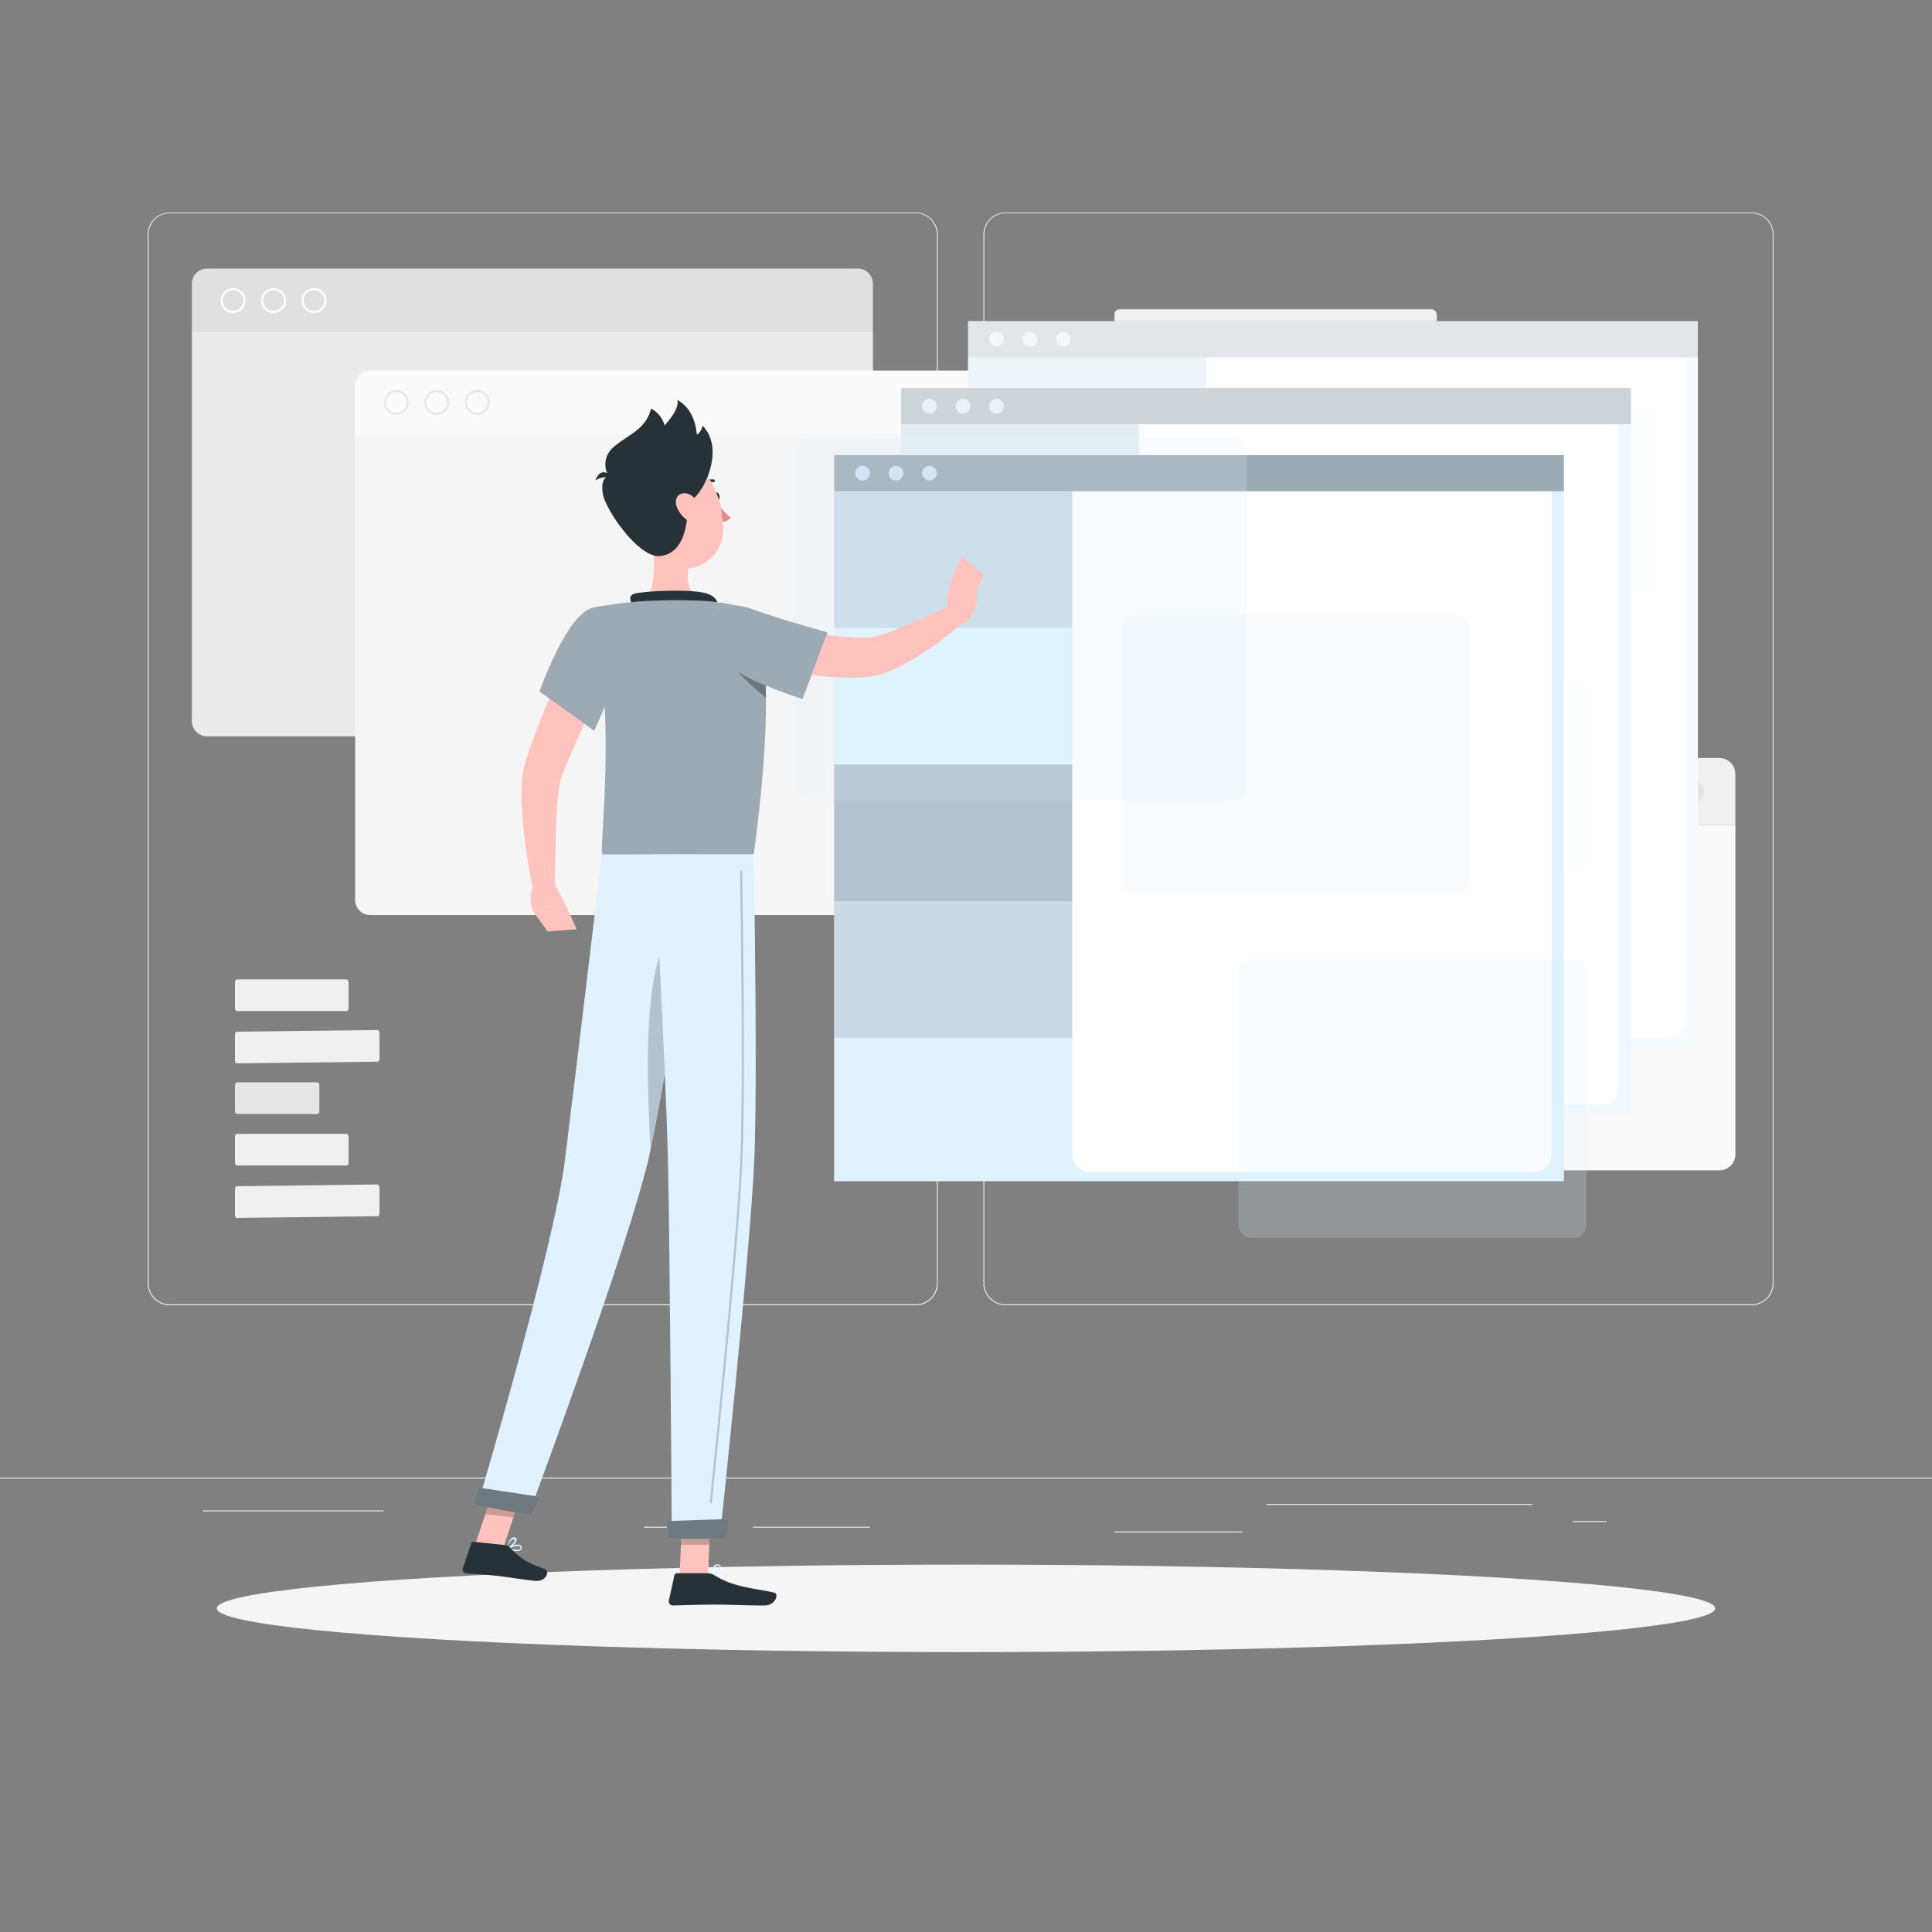 <svg xmlns="http://www.w3.org/2000/svg" viewBox="0 0 500 500"><rect x="0" y="0" width="500" height="500" fill="#808080" stroke="none"/><g id="freepik--background-complete--inject-45"><rect y="382.4" width="500" height="0.25" style="fill:#ebebeb"></rect><rect x="288.4" y="396.34" width="33.12" height="0.25" style="fill:#ebebeb"></rect><rect x="407.08" y="393.63" width="8.69" height="0.25" style="fill:#ebebeb"></rect><rect x="327.67" y="389.21" width="68.92" height="0.25" style="fill:#ebebeb"></rect><rect x="194.84" y="395.11" width="30.3" height="0.25" style="fill:#ebebeb"></rect><rect x="166.72" y="395.11" width="19.22" height="0.25" style="fill:#ebebeb"></rect><rect x="52.46" y="390.89" width="46.84" height="0.25" style="fill:#ebebeb"></rect><path d="M237,337.8H43.91a5.71,5.71,0,0,1-5.7-5.71V60.66A5.71,5.71,0,0,1,43.91,55H237a5.71,5.71,0,0,1,5.71,5.71V332.09A5.71,5.71,0,0,1,237,337.8ZM43.91,55.2a5.46,5.46,0,0,0-5.45,5.46V332.09a5.46,5.46,0,0,0,5.45,5.46H237a5.47,5.47,0,0,0,5.46-5.46V60.66A5.47,5.47,0,0,0,237,55.2Z" style="fill:#ebebeb"></path><path d="M453.31,337.8H260.21a5.72,5.72,0,0,1-5.71-5.71V60.66A5.72,5.72,0,0,1,260.21,55h193.1A5.71,5.71,0,0,1,459,60.66V332.09A5.71,5.71,0,0,1,453.31,337.8ZM260.21,55.2a5.47,5.47,0,0,0-5.46,5.46V332.09a5.47,5.47,0,0,0,5.46,5.46h193.1a5.47,5.47,0,0,0,5.46-5.46V60.66a5.47,5.47,0,0,0-5.46-5.46Z" style="fill:#ebebeb"></path><path d="M438.68,169.11a4.13,4.13,0,0,0-4.12-4.12H306.22a4.13,4.13,0,0,0-4.12,4.12v13.26H438.68Z" style="fill:#e6e6e6"></path><path d="M408.48,173.68a3.12,3.12,0,1,1-3.11-3.11A3.12,3.12,0,0,1,408.48,173.68Z" style="fill:#fff"></path><path d="M419.52,173.68a3.12,3.12,0,1,1-3.12-3.11A3.12,3.12,0,0,1,419.52,173.68Z" style="fill:#fff"></path><circle cx="427.44" cy="173.68" r="3.12" style="fill:#fff"></circle><path d="M306.22,271.69H434.56a4.13,4.13,0,0,0,4.12-4.12v-85.2H302.1v85.2A4.13,4.13,0,0,0,306.22,271.69Z" style="fill:#f0f0f0"></path><path d="M449.1,200.3a4.13,4.13,0,0,0-4.12-4.12H316.64a4.13,4.13,0,0,0-4.12,4.12v13.26H449.1Z" style="fill:#f0f0f0"></path><path d="M418.91,204.87a3.12,3.12,0,1,1-3.12-3.12A3.12,3.12,0,0,1,418.91,204.87Z" style="fill:#e6e6e6"></path><path d="M429.94,204.87a3.12,3.12,0,1,1-3.11-3.12A3.12,3.12,0,0,1,429.94,204.87Z" style="fill:#e6e6e6"></path><path d="M441,204.87a3.12,3.12,0,1,1-3.11-3.12A3.12,3.12,0,0,1,441,204.87Z" style="fill:#e6e6e6"></path><path d="M316.64,302.88H445a4.13,4.13,0,0,0,4.12-4.12v-85.2H312.52v85.2A4.13,4.13,0,0,0,316.64,302.88Z" style="fill:#fafafa"></path><path d="M49.66,73.41a3.92,3.92,0,0,1,3.91-3.9H222a3.92,3.92,0,0,1,3.91,3.9V86H49.66Z" style="fill:#e0e0e0"></path><path d="M81.26,81a3.21,3.21,0,1,1,3.21-3.21A3.21,3.21,0,0,1,81.26,81Zm0-5.91a2.7,2.7,0,1,0,2.7,2.7A2.7,2.7,0,0,0,81.26,75.05Z" style="fill:#fff"></path><path d="M70.79,81A3.21,3.21,0,1,1,74,77.75,3.21,3.21,0,0,1,70.79,81Zm0-5.91a2.7,2.7,0,1,0,2.7,2.7A2.7,2.7,0,0,0,70.79,75.05Z" style="fill:#fff"></path><path d="M60.32,81a3.21,3.21,0,1,1,3.21-3.21A3.21,3.21,0,0,1,60.32,81Zm0-5.91a2.7,2.7,0,1,0,2.7,2.7A2.7,2.7,0,0,0,60.32,75.05Z" style="fill:#fff"></path><path d="M53.57,190.56H222a3.92,3.92,0,0,0,3.91-3.91V86H49.66V186.65A3.92,3.92,0,0,0,53.57,190.56Z" style="fill:#ebebeb"></path><path d="M91.91,99.81a3.92,3.92,0,0,1,3.91-3.9h168.4a3.92,3.92,0,0,1,3.91,3.9v12.58H91.91Z" style="fill:#fafafa"></path><path d="M123.51,107.36a3.21,3.21,0,1,1,3.21-3.21A3.21,3.21,0,0,1,123.51,107.36Zm0-5.91a2.7,2.7,0,1,0,2.7,2.7A2.7,2.7,0,0,0,123.51,101.45Z" style="fill:#e6e6e6"></path><path d="M113,107.36a3.21,3.21,0,1,1,3.21-3.21A3.21,3.21,0,0,1,113,107.36Zm0-5.91a2.7,2.7,0,1,0,2.7,2.7A2.7,2.7,0,0,0,113,101.45Z" style="fill:#e6e6e6"></path><path d="M102.57,107.36a3.21,3.21,0,1,1,3.21-3.21A3.21,3.21,0,0,1,102.57,107.36Zm0-5.91a2.7,2.7,0,1,0,2.7,2.7A2.7,2.7,0,0,0,102.57,101.45Z" style="fill:#e6e6e6"></path><path d="M95.82,236.81h168.4a3.92,3.92,0,0,0,3.91-3.91V112.39H91.91V232.9A3.92,3.92,0,0,0,95.82,236.81Z" style="fill:#f5f5f5"></path><rect x="288.4" y="121.29" width="62" height="12.35" rx="1.3" style="fill:#e6e6e6"></rect><path d="M393.24,100.35,289.7,101a1.3,1.3,0,0,0-1.3,1.3l0,9.76a1.31,1.31,0,0,0,1.31,1.29l103.54-.65a1.3,1.3,0,0,0,1.29-1.3l0-9.76A1.29,1.29,0,0,0,393.24,100.35Z" style="fill:#f0f0f0"></path><rect x="288.4" y="80.05" width="83.44" height="12.35" rx="1.3" style="fill:#f0f0f0"></rect><rect x="60.8" y="280.11" width="21.85" height="8.2" rx="0.63" style="fill:#e6e6e6"></rect><path d="M97.75,266.57,61.26,267c-.26,0-.46.39-.46.86v6.48c0,.47.21.86.46.86l36.5-.44c.25,0,.46-.39.46-.86l0-6.48C98.21,267,98,266.57,97.75,266.57Z" style="fill:#f0f0f0"></path><rect x="60.8" y="253.47" width="29.41" height="8.2" rx="0.63" style="fill:#f0f0f0"></rect><path d="M97.75,306.54,61.26,307c-.26,0-.46.39-.46.86v6.48c0,.47.21.86.46.86l36.5-.44c.25,0,.46-.39.46-.86l0-6.48C98.21,306.93,98,306.54,97.75,306.54Z" style="fill:#f0f0f0"></path><rect x="60.8" y="293.44" width="29.41" height="8.2" rx="0.63" style="fill:#f0f0f0"></rect></g><g id="freepik--Shadow--inject-45"><ellipse id="freepik--path--inject-45" cx="250" cy="416.24" rx="193.89" ry="11.32" style="fill:#f5f5f5"></ellipse></g><g id="freepik--Windows--inject-45"><rect x="250.54" y="83.11" width="188.86" height="187.92" style="fill:#E0F2FF"></rect><rect x="250.54" y="92.46" width="61.65" height="35.37" style="opacity:0.1"></rect><rect x="250.54" y="163.2" width="61.65" height="35.37" style="opacity:0.2"></rect><rect x="250.54" y="198.57" width="61.65" height="35.37" style="opacity:0.1"></rect><path d="M312.19,92.46H436.27a0,0,0,0,1,0,0V264a4.58,4.58,0,0,1-4.58,4.58H316.77a4.58,4.58,0,0,1-4.58-4.58V92.46a0,0,0,0,1,0,0Z" style="fill:#fff"></path><rect x="250.54" y="83.11" width="188.86" height="9.35" style="opacity:0.3"></rect><circle cx="257.9" cy="87.79" r="1.9" style="fill:#E0F2FF;opacity:0.8"></circle><circle cx="266.57" cy="87.79" r="1.9" style="fill:#E0F2FF;opacity:0.8"></circle><circle cx="275.23" cy="87.79" r="1.9" style="fill:#E0F2FF;opacity:0.8"></circle><rect x="321.77" y="110.09" width="78.01" height="62.54" rx="2.85" style="fill:#E0F2FF;opacity:0.2"></rect><rect x="368.9" y="105.12" width="59.92" height="48.04" rx="2.19" style="fill:#E0F2FF;opacity:0.2"></rect><rect x="337.83" y="192.81" width="59.92" height="48.04" rx="2.19" style="fill:#E0F2FF;opacity:0.2"></rect><rect x="250.54" y="83.11" width="188.86" height="187.92" style="fill:#fff;opacity:0.7"></rect><rect x="233.2" y="100.45" width="188.86" height="187.92" style="fill:#E0F2FF"></rect><rect x="233.2" y="109.8" width="61.65" height="35.37" style="opacity:0.1"></rect><rect x="233.2" y="180.53" width="61.65" height="35.37" style="opacity:0.2"></rect><rect x="233.2" y="215.9" width="61.65" height="35.37" style="opacity:0.1"></rect><path d="M294.85,109.8H418.93a0,0,0,0,1,0,0V281.33a4.58,4.58,0,0,1-4.58,4.58H299.44a4.58,4.58,0,0,1-4.58-4.58V109.8A0,0,0,0,1,294.85,109.8Z" style="fill:#fff"></path><rect x="233.2" y="100.45" width="188.86" height="9.35" style="opacity:0.3"></rect><circle cx="240.56" cy="105.12" r="1.9" style="fill:#E0F2FF;opacity:0.8"></circle><circle cx="249.23" cy="105.12" r="1.9" style="fill:#E0F2FF;opacity:0.8"></circle><circle cx="257.9" cy="105.12" r="1.9" style="fill:#E0F2FF;opacity:0.8"></circle><rect x="304.44" y="127.43" width="78.01" height="62.54" rx="2.85" style="fill:#E0F2FF;opacity:0.2"></rect><rect x="352.48" y="176.84" width="59.92" height="48.04" rx="2.19" style="fill:#E0F2FF;opacity:0.2"></rect><rect x="320.5" y="210.15" width="59.92" height="48.04" rx="2.19" style="fill:#E0F2FF;opacity:0.2"></rect><rect x="233.2" y="100.45" width="188.86" height="187.92" style="fill:#fff;opacity:0.5"></rect><rect x="215.87" y="117.78" width="188.86" height="187.92" style="fill:#E0F2FF"></rect><rect x="215.87" y="127.13" width="61.65" height="35.37" style="opacity:0.1"></rect><rect x="215.87" y="197.87" width="61.65" height="35.37" style="opacity:0.2"></rect><rect x="215.87" y="233.24" width="61.65" height="35.37" style="opacity:0.1"></rect><path d="M277.52,127.13H401.6a0,0,0,0,1,0,0V298.67a4.58,4.58,0,0,1-4.58,4.58H282.1a4.58,4.58,0,0,1-4.58-4.58V127.13A0,0,0,0,1,277.52,127.13Z" style="fill:#fff"></path><rect x="215.87" y="117.78" width="188.86" height="9.35" style="opacity:0.3"></rect><circle cx="223.23" cy="122.46" r="1.9" style="fill:#E0F2FF;opacity:0.8"></circle><path d="M233.8,122.46a1.91,1.91,0,1,1-1.91-1.9A1.9,1.9,0,0,1,233.8,122.46Z" style="fill:#E0F2FF;opacity:0.8"></path><circle cx="240.56" cy="122.46" r="1.9" style="fill:#E0F2FF;opacity:0.8"></circle><rect x="205.42" y="113.17" width="117.21" height="93.97" rx="4.28" style="fill:#E0F2FF;opacity:0.2"></rect><rect x="290.38" y="159.08" width="90.03" height="72.18" rx="3.29" style="fill:#E0F2FF;opacity:0.2"></rect><rect x="320.5" y="248.23" width="90.03" height="72.18" rx="3.29" style="fill:#E0F2FF;opacity:0.2"></rect></g><g id="freepik--Character--inject-45"><path d="M160.35,168.16l-7.26,15.23c-2.4,5.08-4.75,10.19-6.84,15.25l-.75,1.89c-.11.29-.14.35-.22.6s-.14.45-.2.73a33,33,0,0,0-.59,3.62c-.28,2.61-.44,5.37-.54,8.14-.2,5.55-.25,11.24-.32,16.87l-5.48.61a144.32,144.32,0,0,1-2.72-17.23,84.29,84.29,0,0,1-.42-9,36.72,36.72,0,0,1,.34-4.86c.05-.42.15-.9.25-1.36s.27-1.07.38-1.45l.69-2.13c1.87-5.63,4.05-11,6.34-16.29s4.74-10.48,7.38-15.65Z" style="fill:#ffc3bd"></path><path d="M143.55,228.77l2.56,4.79-8.17,2.28s-1.56-3.85.29-6.88Z" style="fill:#ffc3bd"></path><polygon points="149.25 240.47 141.73 241.06 137.94 235.84 146.11 233.56 149.25 240.47" style="fill:#ffc3bd"></polygon><path d="M184.82,128.62c.12.58.52,1,.9.91s.59-.61.48-1.19-.52-1-.9-.91S184.7,128,184.82,128.62Z" style="fill:#263238"></path><path d="M185.29,129.62a21.21,21.21,0,0,0,3.78,4.4,3.4,3.4,0,0,1-2.66,1.09Z" style="fill:#ed847e"></path><path d="M182,125.83a.38.38,0,0,0,.26-.11,2.75,2.75,0,0,1,2.33-.94.35.35,0,0,0,.12-.69,3.46,3.46,0,0,0-3,1.15.35.35,0,0,0,.25.59Z" style="fill:#263238"></path><path d="M168.28,136.79c1.05,5.37,2.11,15.22-1.65,18.8,0,0,1.47,5.46,11.45,5.46,11,0,5.25-5.45,5.25-5.45-6-1.44-5.84-5.88-4.8-10.06Z" style="fill:#ffc3bd"></path><path d="M164.13,157.5c-.87-1.56-1.84-3.34.16-3.89,2.19-.62,14.22-1.24,18.37-.09s3,4.3,3,4.3Z" style="fill:#263238"></path><path d="M133.11,401.38a2.41,2.41,0,0,0,1.81-.29.73.73,0,0,0,.08-.83.82.82,0,0,0-.5-.46c-1-.37-3.2.8-3.3.85a.17.17,0,0,0-.09.16.17.17,0,0,0,.12.15A9.78,9.78,0,0,0,133.11,401.38Zm1.07-1.3.21.05a.46.46,0,0,1,.29.27c.13.3,0,.41,0,.45-.36.37-1.85.22-2.92-.09A5.72,5.72,0,0,1,134.18,400.08Z" style="fill:#E0F2FF"></path><path d="M131.27,401a.11.11,0,0,0,.08,0c.8-.33,2.44-1.77,2.37-2.6a.56.56,0,0,0-.5-.51.91.91,0,0,0-.76.14c-.92.6-1.33,2.69-1.34,2.78a.17.17,0,0,0,.06.16A.11.11,0,0,0,131.27,401Zm1.67-2.57.07,0c.22.07.22.17.22.22,0,.49-1.14,1.52-2,1.94a4.13,4.13,0,0,1,1.27-2.1A.58.58,0,0,1,132.94,398.4Z" style="fill:#E0F2FF"></path><path d="M186.17,408.38c.94,0,1.85-.13,2.15-.56a.64.64,0,0,0,0-.76.9.9,0,0,0-.55-.41c-1.22-.33-3.79,1.14-3.9,1.2a.17.17,0,0,0,0,.32A13.25,13.25,0,0,0,186.17,408.38Zm1.16-1.43a1.22,1.22,0,0,1,.34,0,.51.51,0,0,1,.34.24c.12.22.08.33,0,.39-.34.47-2.2.48-3.56.29A7.82,7.82,0,0,1,187.33,407Z" style="fill:#E0F2FF"></path><path d="M184,408.17H184c.88-.4,2.64-2,2.51-2.82,0-.19-.17-.44-.65-.49a1.33,1.33,0,0,0-1,.3c-.93.77-1.13,2.75-1.14,2.83a.2.2,0,0,0,.07.16A.23.23,0,0,0,184,408.17Zm1.79-3h.1c.32,0,.34.16.34.2.08.49-1.11,1.74-2,2.29a4.15,4.15,0,0,1,1-2.27A1,1,0,0,1,185.74,405.19Z" style="fill:#E0F2FF"></path><polygon points="175.87 408 183.22 408 183.95 390.99 176.6 390.99 175.87 408" style="fill:#ffc3bd"></polygon><polygon points="122.92 399.89 130.22 400.68 135.73 384.17 128.43 383.38 122.92 399.89" style="fill:#ffc3bd"></polygon><path d="M130.83,399.89l-8.2-.89a.65.65,0,0,0-.68.43l-2.14,6.34a1.07,1.07,0,0,0,.92,1.41c2.87.27,4.28.25,7.89.64,2.22.24,6.77,1,9.84,1.3s3.79-2.65,2.57-3.06c-5.5-1.84-7.43-3.77-9.06-5.59A1.82,1.82,0,0,0,130.83,399.89Z" style="fill:#263238"></path><path d="M183.17,407.15h-8a.63.63,0,0,0-.62.5l-1.45,6.53a1.07,1.07,0,0,0,1.05,1.31c2.9-.05,7.08-.22,10.72-.22,4.25,0,7.92.23,12.91.23,3,0,3.85-3.05,2.59-3.33-5.75-1.25-10.44-1.39-15.4-4.45A3.44,3.44,0,0,0,183.17,407.15Z" style="fill:#263238"></path><path d="M194.12,159.35c2.08.65,4.41,1.36,6.64,2s4.52,1.19,6.79,1.68A79.27,79.27,0,0,0,221,165c1.08,0,2.15.07,3.18,0l.63,0c.13,0,.35,0,.53-.05.4-.06.86-.16,1.34-.28a50.28,50.28,0,0,0,6.25-2.17c4.3-1.76,8.71-3.82,13.07-5.81l3.05,4.59a86.83,86.83,0,0,1-12.18,9,45.76,45.76,0,0,1-7.17,3.64,19.21,19.21,0,0,1-2.18.72c-.42.1-.8.2-1.27.28l-.67.11-.52.06c-1.4.18-2.77.25-4.13.29a75.29,75.29,0,0,1-15.61-1.5c-2.51-.5-5-1-7.45-1.72s-4.83-1.35-7.38-2.27Z" style="fill:#ffc3bd"></path><path d="M153.47,157.26c-6.88,1.57-13.84,21.71-13.84,21.71l14.17,10.16s4-9.37,7.85-17.57C165.73,163,160.51,155.64,153.47,157.26Z" style="fill:#E0F2FF"></path><path d="M153.47,157.26c-6.88,1.57-13.84,21.71-13.84,21.71l14.17,10.16s4-9.37,7.85-17.57C165.73,163,160.51,155.64,153.47,157.26Z" style="opacity:0.3"></path><path d="M194.63,157.63s7.82,8.84.43,63.5H155.77c-.27-6,3.52-35.45-2.3-63.87a101.9,101.9,0,0,1,13.16-1.67,143,143,0,0,1,16.7,0A74.19,74.19,0,0,1,194.63,157.63Z" style="fill:#E0F2FF"></path><path d="M194.63,157.63s7.82,8.84.43,63.5H155.77c-.27-6,3.52-35.45-2.3-63.87a101.9,101.9,0,0,1,13.16-1.67,143,143,0,0,1,16.7,0A74.19,74.19,0,0,1,194.63,157.63Z" style="opacity:0.3"></path><path d="M194.63,157.63s-.88-.24-2.31-.57c-4.32.45-6.42,5.42-5.26,10.58.86,3.84,6.44,9.09,11.18,13C198.13,161.59,194.63,157.63,194.63,157.63Z" style="opacity:0.3"></path><path d="M185,168.91c3.51,6.08,22.7,12,22.7,12l6.44-17.26s-11-3-19.53-6C184.06,153.86,181.17,162.23,185,168.91Z" style="fill:#E0F2FF"></path><path d="M185,168.91c3.51,6.08,22.7,12,22.7,12l6.44-17.26s-11-3-19.53-6C184.06,153.86,181.17,162.23,185,168.91Z" style="opacity:0.3"></path><path d="M244.75,158.36l1.22-7.65,6.78,1.94s1,6.81-3.94,8.82Z" style="fill:#ffc3bd"></path><polygon points="248.89 143.96 254.61 148.77 252.75 152.65 245.97 150.71 248.89 143.96" style="fill:#ffc3bd"></polygon><polygon points="183.94 390.99 183.57 399.76 176.22 399.76 176.59 390.99 183.94 390.99" style="opacity:0.2"></polygon><polygon points="128.43 383.38 135.73 384.18 132.89 392.69 125.58 391.89 128.43 383.38" style="opacity:0.2"></polygon><path d="M165.2,131.32c1.89,7.05,2.64,11.27,7,14.19,6.54,4.41,14.68-.65,14.93-8.11.23-6.72-2.89-17.11-10.45-18.53A10,10,0,0,0,165.2,131.32Z" style="fill:#ffc3bd"></path><path d="M181.77,110.14a3.19,3.19,0,0,1-1.42,2.36c-.33-3.7-1.8-7.26-5.09-9,.54,1.57-1,4.06-3.26,6.6a7,7,0,0,0-3.5-4.37c-1.5,5.81-6.3,6.77-10.11,10.35a5.77,5.77,0,0,0-1.27,6.36c-1-.45-2.19-.34-3.05,1.9a5.51,5.51,0,0,1,2.75-.85c-.68.64-1.21,1.75-.82,4.25.68,4.23,9.37,16.8,14.86,16.17,6-.69,7.1-7.64,7.24-13.91l.23-.12C182.49,127.67,187.63,115.85,181.77,110.14Z" style="fill:#263238"></path><path d="M175.25,131.44a8.27,8.27,0,0,0,3.62,3.86c2.12,1.1,3.3-.51,2.83-2.62-.43-1.91-2-4.77-4.23-5S174.37,129.44,175.25,131.44Z" style="fill:#ffc3bd"></path><path d="M181.13,221.13s-8.34,56.14-12.92,77.18c-5,23-31.37,93.55-31.37,93.55l-13.23-2.43s19.7-66.23,22.56-89c3.11-24.75,9.6-79.26,9.6-79.26Z" style="fill:#E0F2FF"></path><path d="M175.86,241.13c-9.64,1.89-8.62,37.84-7.46,56.33,2.78-13.07,6.85-38.22,9.63-56.07A3.29,3.29,0,0,0,175.86,241.13Z" style="opacity:0.2"></path><path d="M195.06,221.13s1,54.93.22,77.33c-.83,23.3-9,99.6-9,99.6H173.86s-.46-74.94-1-97.82c-.6-24.95-3.62-79.11-3.62-79.11Z" style="fill:#E0F2FF"></path><path d="M184.21,389.05l-.54-.06c2.19-21.11,7.37-72.19,8-90.5.67-18.76.06-60.68-.14-73.08l.54-.06c.2,12.4.81,54.34.14,73.13C191.58,316.82,186.4,367.93,184.21,389.05Z" style="opacity:0.2"></path><path d="M139.85,387.38c.06,0-2.3,4.83-2.3,4.83l-14.89-2.74,1.11-4.49Z" style="fill:#E0F2FF"></path><path d="M139.85,387.38c.06,0-2.3,4.83-2.3,4.83l-14.89-2.74,1.11-4.49Z" style="opacity:0.5"></path><path d="M188.7,393.1c.06,0-.7,5.17-.7,5.17H172.86l-.41-4.61Z" style="fill:#E0F2FF"></path><path d="M188.7,393.1c.06,0-.7,5.17-.7,5.17H172.86l-.41-4.61Z" style="opacity:0.5"></path></g></svg>